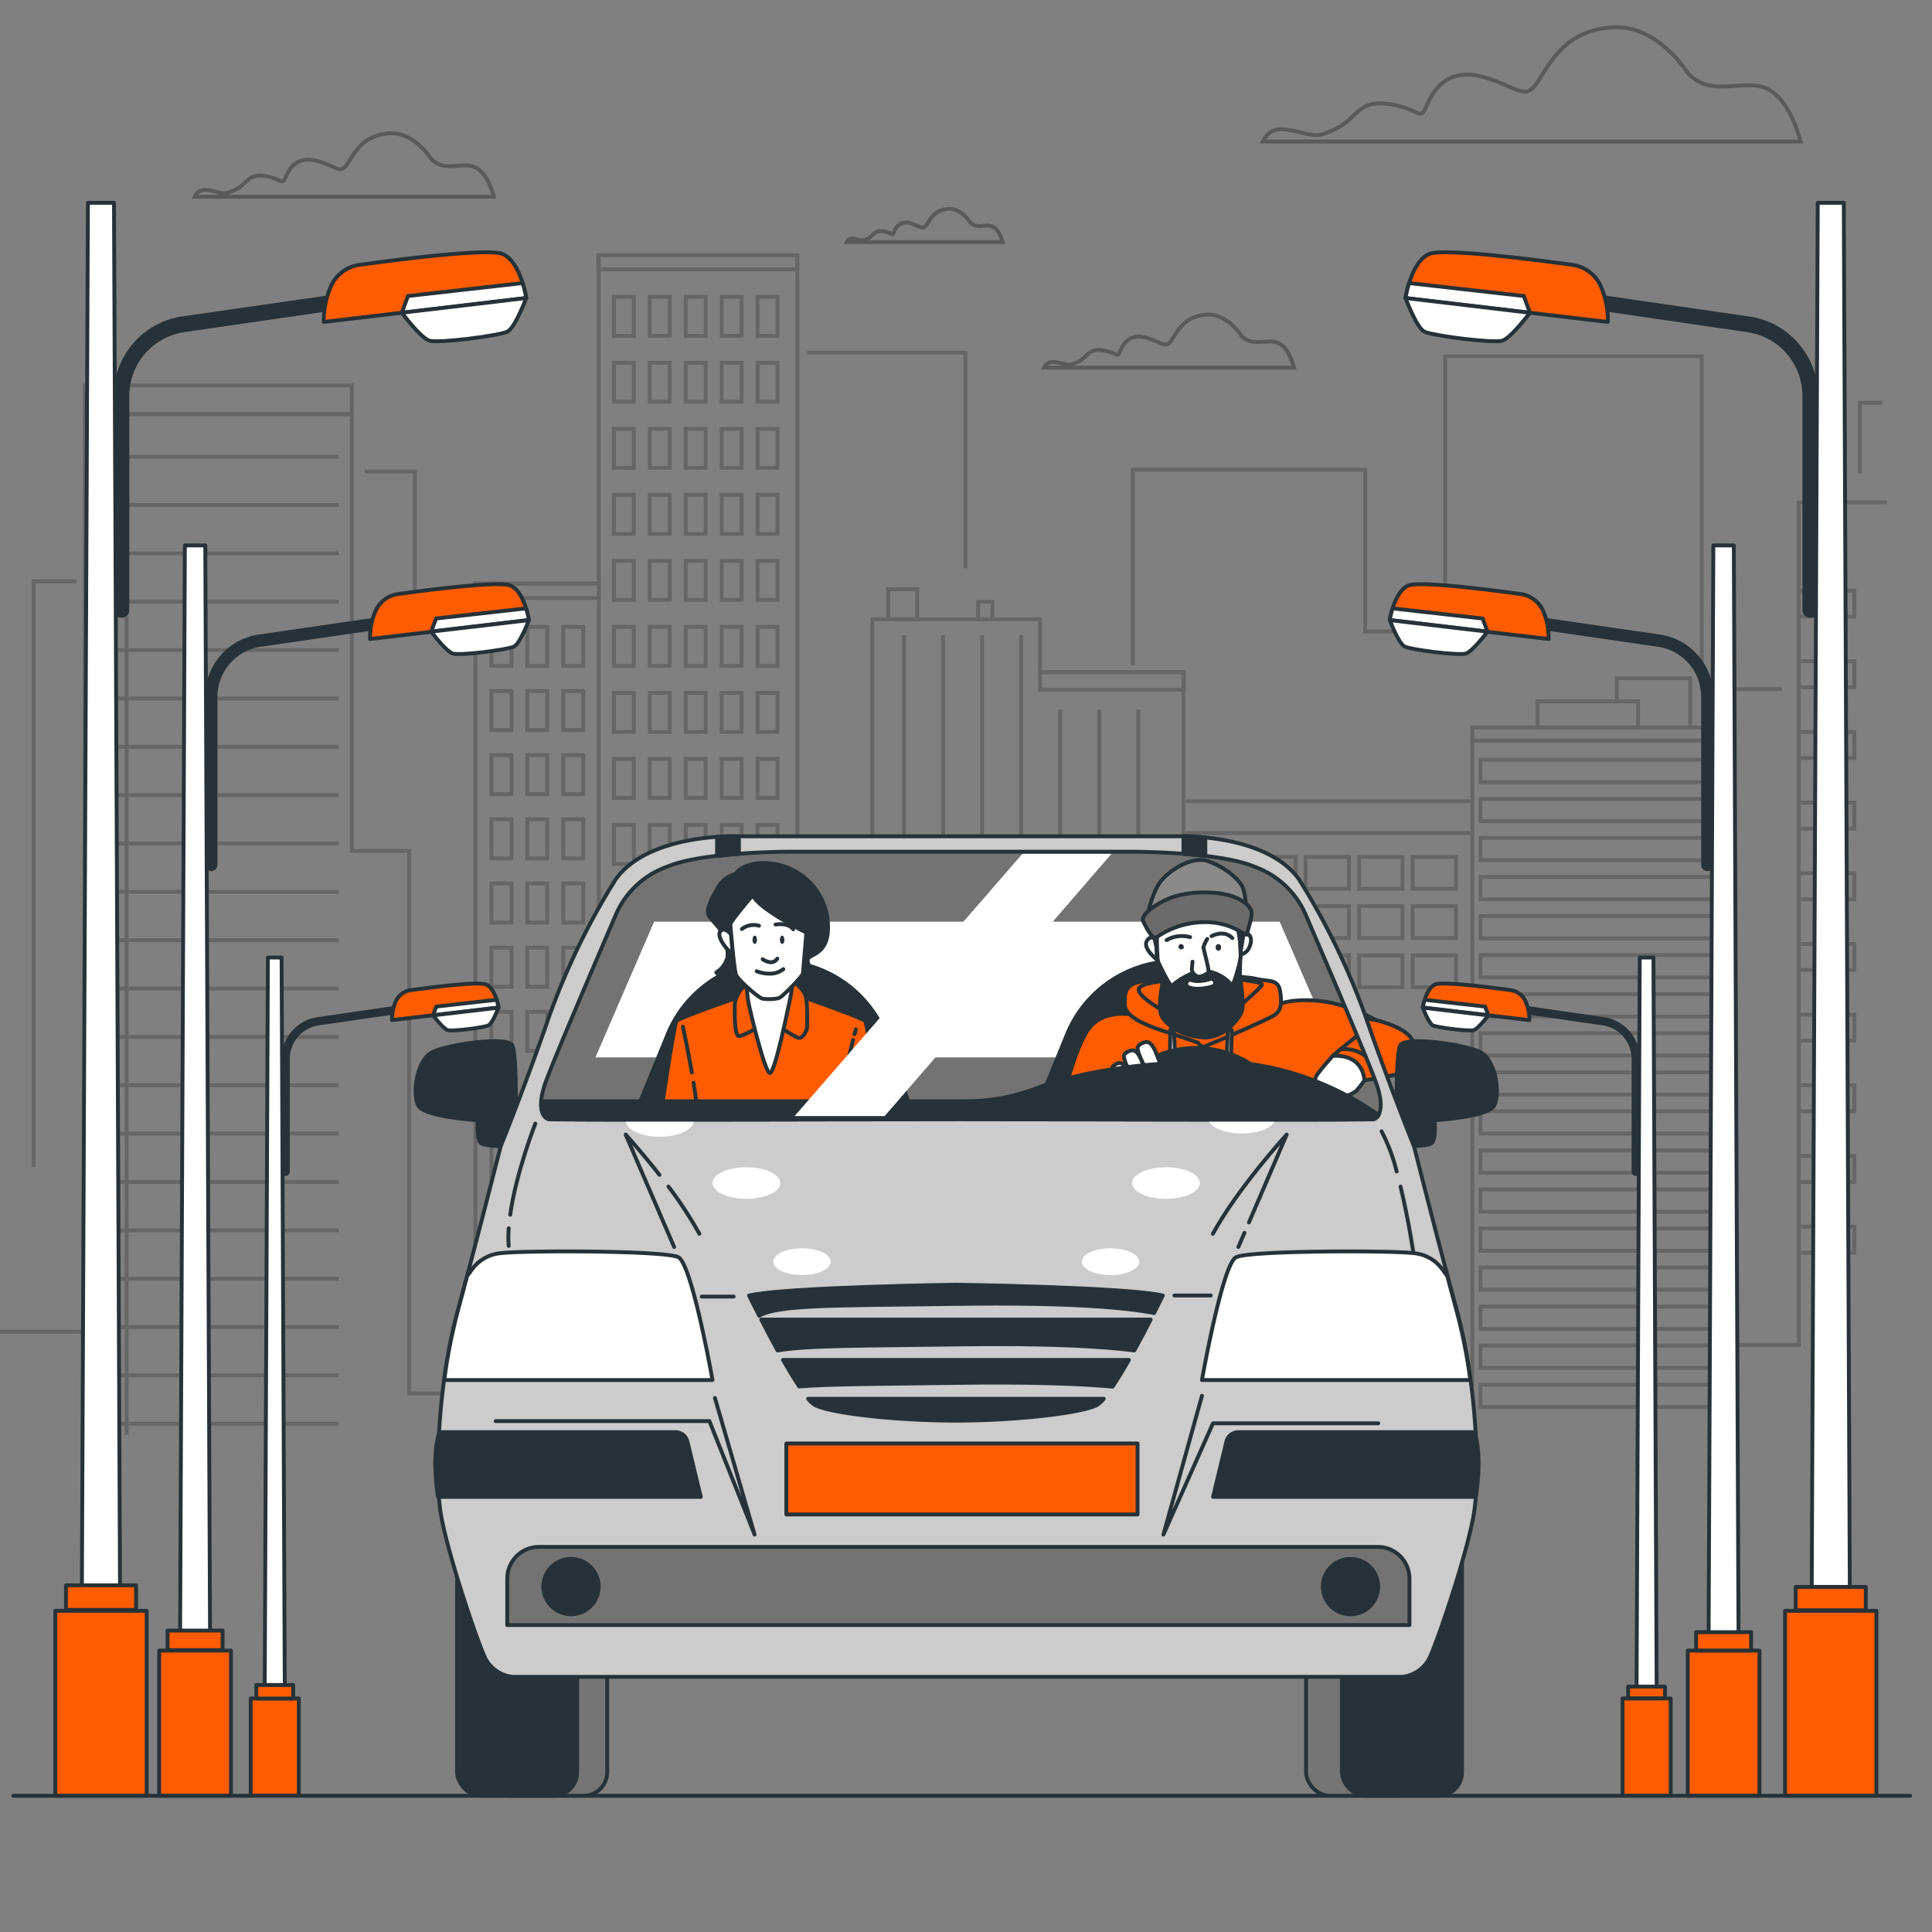 <svg xmlns="http://www.w3.org/2000/svg" viewBox="0 0 500 500"><rect x="0" y="0" width="500" height="500" fill="#808080" stroke="none"/><g id="freepik--Clouds--inject-162"><path d="M436.64,18.74S429.09,6.39,417.42,7.07s-15.78,8.24-19.21,13.73-4.8,2.05-13.72-.69-13,2.06-15.1,6.86-1.37,1.37-9.61,0-8.44,3.54-13.72,6.18c-4.3,2.15-5.22,2.24-10,1-5.93-1.6-7.87-.27-9.24,2.48H466s-2.64-11-8.82-13.73S442.81,25.6,436.64,18.74Z" style="fill:none;stroke:#000;stroke-miterlimit:10;opacity:0.3"></path><path d="M111.47,41s-4.2-6.87-10.69-6.49S92,39.08,90.09,42.14s-2.67,1.14-7.64-.38-7.25,1.14-8.4,3.81-.76.77-5.35,0-4.7,2-7.63,3.44c-2.4,1.2-2.91,1.25-5.56.53-3.29-.89-4.37-.15-5.14,1.38h77.47s-1.47-6.11-4.91-7.64S114.91,44.81,111.47,41Z" style="fill:none;stroke:#000;stroke-miterlimit:10;opacity:0.3"></path><path d="M321.22,86.85s-3.51-5.74-8.93-5.42-7.34,3.83-8.93,6.38-2.23,1-6.38-.32-6.06,1-7,3.19-.63.64-4.46,0-3.93,1.64-6.38,2.87c-2,1-2.43,1-4.64.44-2.75-.74-3.65-.12-4.29,1.16h64.69s-1.22-5.11-4.09-6.38S324.09,90,321.22,86.85Z" style="fill:none;stroke:#000;stroke-miterlimit:10;opacity:0.3"></path><path d="M251,57.45s-2.19-3.58-5.57-3.38-4.58,2.38-5.57,4-1.4.59-4-.2a3.22,3.22,0,0,0-4.38,2c-.6,1.39-.4.39-2.78,0s-2.45,1-4,1.79a3,3,0,0,1-2.9.27c-1.71-.46-2.28-.07-2.67.72h40.35s-.77-3.18-2.56-4S252.81,59.44,251,57.45Z" style="fill:none;stroke:#000;stroke-miterlimit:10;opacity:0.3"></path></g><g id="freepik--City--inject-162"><g style="opacity:0.2"><polyline points="-4.29 344.65 21.97 344.65 21.97 107.17 91.05 107.17 91.05 220.2 105.89 220.2 105.89 360.63 123.02 360.63 123.02 151.01 154.98 151.01 154.98 66.07 206.36 66.07 206.36 222.49 225.77 222.49 225.77 160.26 269.15 160.26 269.15 173.96 306.26 173.96 306.26 358.92 321.1 358.92 321.1 325.24 361.63 325.24 361.63 358.35 381.04 358.35 381.04 191.66 446.69 191.66 446.69 348.07 465.53 348.07 465.53 130.01 488.37 130.01" style="fill:none;stroke:#000;stroke-miterlimit:10"></polyline><rect x="21.97" y="99.75" width="69.07" height="7.42" style="fill:none;stroke:#000;stroke-miterlimit:10"></rect><rect x="122.82" y="151.01" width="32.16" height="3.76" style="fill:none;stroke:#000;stroke-miterlimit:10"></rect><rect x="154.83" y="66.07" width="51.53" height="3.65" style="fill:none;stroke:#000;stroke-miterlimit:10"></rect><rect x="229.86" y="152.5" width="7.5" height="7.75" style="fill:none;stroke:#000;stroke-miterlimit:10"></rect><rect x="253.12" y="155.75" width="3.75" height="4.5" style="fill:none;stroke:#000;stroke-miterlimit:10"></rect><rect x="269.16" y="173.96" width="37.23" height="4.55" style="fill:none;stroke:#000;stroke-miterlimit:10"></rect><rect x="381.04" y="188.27" width="65.64" height="3.39" style="fill:none;stroke:#000;stroke-miterlimit:10"></rect><rect x="397.92" y="181.51" width="26.01" height="6.75" style="fill:none;stroke:#000;stroke-miterlimit:10"></rect><polyline points="418.42 181.76 418.42 175.51 437.43 175.51 437.43 188.01" style="fill:none;stroke:#000;stroke-miterlimit:10"></polyline><polyline points="293.15 172.09 293.15 121.56 353.31 121.56 353.31 163.43 374.01 163.43 374.01 92.2 440.42 92.2 440.42 178.35 461.12 178.35" style="fill:none;stroke:#000;stroke-miterlimit:10"></polyline><polyline points="249.83 147.07 249.83 91.24 208.93 91.24" style="fill:none;stroke:#000;stroke-miterlimit:10"></polyline><polyline points="120.85 161.02 107.37 161.02 107.37 122.04 94.38 122.04" style="fill:none;stroke:#000;stroke-miterlimit:10"></polyline><polyline points="19.78 150.44 8.71 150.44 8.71 302.04" style="fill:none;stroke:#000;stroke-miterlimit:10"></polyline><polyline points="481.33 122.52 481.33 104.23 487.11 104.23" style="fill:none;stroke:#000;stroke-miterlimit:10"></polyline><rect x="158.87" y="76.8" width="5.16" height="10.11" style="fill:none;stroke:#000;stroke-miterlimit:10"></rect><rect x="168.17" y="76.8" width="5.16" height="10.11" style="fill:none;stroke:#000;stroke-miterlimit:10"></rect><rect x="177.47" y="76.8" width="5.16" height="10.11" style="fill:none;stroke:#000;stroke-miterlimit:10"></rect><rect x="186.76" y="76.8" width="5.16" height="10.11" style="fill:none;stroke:#000;stroke-miterlimit:10"></rect><rect x="196.06" y="76.8" width="5.16" height="10.11" style="fill:none;stroke:#000;stroke-miterlimit:10"></rect><rect x="158.87" y="93.88" width="5.16" height="10.11" style="fill:none;stroke:#000;stroke-miterlimit:10"></rect><rect x="168.17" y="93.88" width="5.16" height="10.11" style="fill:none;stroke:#000;stroke-miterlimit:10"></rect><rect x="177.47" y="93.88" width="5.16" height="10.11" style="fill:none;stroke:#000;stroke-miterlimit:10"></rect><rect x="186.76" y="93.88" width="5.16" height="10.11" style="fill:none;stroke:#000;stroke-miterlimit:10"></rect><rect x="196.06" y="93.88" width="5.16" height="10.11" style="fill:none;stroke:#000;stroke-miterlimit:10"></rect><rect x="158.87" y="110.97" width="5.16" height="10.11" style="fill:none;stroke:#000;stroke-miterlimit:10"></rect><rect x="168.17" y="110.97" width="5.16" height="10.11" style="fill:none;stroke:#000;stroke-miterlimit:10"></rect><rect x="177.47" y="110.97" width="5.16" height="10.11" style="fill:none;stroke:#000;stroke-miterlimit:10"></rect><rect x="186.76" y="110.97" width="5.16" height="10.11" style="fill:none;stroke:#000;stroke-miterlimit:10"></rect><rect x="196.06" y="110.97" width="5.16" height="10.11" style="fill:none;stroke:#000;stroke-miterlimit:10"></rect><rect x="158.87" y="128.06" width="5.16" height="10.11" style="fill:none;stroke:#000;stroke-miterlimit:10"></rect><rect x="168.17" y="128.06" width="5.16" height="10.11" style="fill:none;stroke:#000;stroke-miterlimit:10"></rect><rect x="177.47" y="128.06" width="5.16" height="10.11" style="fill:none;stroke:#000;stroke-miterlimit:10"></rect><rect x="186.76" y="128.06" width="5.16" height="10.11" style="fill:none;stroke:#000;stroke-miterlimit:10"></rect><rect x="196.06" y="128.06" width="5.16" height="10.11" style="fill:none;stroke:#000;stroke-miterlimit:10"></rect><rect x="158.87" y="145.14" width="5.16" height="10.11" style="fill:none;stroke:#000;stroke-miterlimit:10"></rect><rect x="168.17" y="145.14" width="5.16" height="10.11" style="fill:none;stroke:#000;stroke-miterlimit:10"></rect><rect x="177.47" y="145.14" width="5.16" height="10.11" style="fill:none;stroke:#000;stroke-miterlimit:10"></rect><rect x="186.76" y="145.14" width="5.16" height="10.11" style="fill:none;stroke:#000;stroke-miterlimit:10"></rect><rect x="196.06" y="145.14" width="5.16" height="10.11" style="fill:none;stroke:#000;stroke-miterlimit:10"></rect><rect x="158.87" y="162.23" width="5.16" height="10.11" style="fill:none;stroke:#000;stroke-miterlimit:10"></rect><rect x="168.17" y="162.23" width="5.16" height="10.11" style="fill:none;stroke:#000;stroke-miterlimit:10"></rect><rect x="177.47" y="162.23" width="5.16" height="10.11" style="fill:none;stroke:#000;stroke-miterlimit:10"></rect><rect x="186.76" y="162.23" width="5.16" height="10.11" style="fill:none;stroke:#000;stroke-miterlimit:10"></rect><rect x="196.06" y="162.23" width="5.16" height="10.11" style="fill:none;stroke:#000;stroke-miterlimit:10"></rect><rect x="127.18" y="162.23" width="5.17" height="10.11" style="fill:none;stroke:#000;stroke-miterlimit:10"></rect><rect x="136.47" y="162.23" width="5.16" height="10.11" style="fill:none;stroke:#000;stroke-miterlimit:10"></rect><rect x="145.77" y="162.23" width="5.17" height="10.11" style="fill:none;stroke:#000;stroke-miterlimit:10"></rect><rect x="127.18" y="178.83" width="5.17" height="10.11" style="fill:none;stroke:#000;stroke-miterlimit:10"></rect><rect x="136.47" y="178.83" width="5.16" height="10.11" style="fill:none;stroke:#000;stroke-miterlimit:10"></rect><rect x="145.77" y="178.83" width="5.17" height="10.11" style="fill:none;stroke:#000;stroke-miterlimit:10"></rect><rect x="127.18" y="195.44" width="5.17" height="10.11" style="fill:none;stroke:#000;stroke-miterlimit:10"></rect><rect x="136.47" y="195.44" width="5.16" height="10.11" style="fill:none;stroke:#000;stroke-miterlimit:10"></rect><rect x="145.77" y="195.44" width="5.17" height="10.11" style="fill:none;stroke:#000;stroke-miterlimit:10"></rect><rect x="127.18" y="212.04" width="5.17" height="10.11" style="fill:none;stroke:#000;stroke-miterlimit:10"></rect><rect x="136.47" y="212.04" width="5.16" height="10.11" style="fill:none;stroke:#000;stroke-miterlimit:10"></rect><rect x="145.77" y="212.04" width="5.17" height="10.11" style="fill:none;stroke:#000;stroke-miterlimit:10"></rect><rect x="127.18" y="228.64" width="5.17" height="10.11" style="fill:none;stroke:#000;stroke-miterlimit:10"></rect><rect x="136.47" y="228.64" width="5.16" height="10.11" style="fill:none;stroke:#000;stroke-miterlimit:10"></rect><rect x="145.77" y="228.64" width="5.17" height="10.11" style="fill:none;stroke:#000;stroke-miterlimit:10"></rect><rect x="127.18" y="245.25" width="5.17" height="10.11" style="fill:none;stroke:#000;stroke-miterlimit:10"></rect><rect x="136.47" y="245.25" width="5.16" height="10.11" style="fill:none;stroke:#000;stroke-miterlimit:10"></rect><rect x="145.77" y="245.25" width="5.17" height="10.11" style="fill:none;stroke:#000;stroke-miterlimit:10"></rect><rect x="127.18" y="261.85" width="5.17" height="10.11" style="fill:none;stroke:#000;stroke-miterlimit:10"></rect><rect x="136.47" y="261.85" width="5.16" height="10.11" style="fill:none;stroke:#000;stroke-miterlimit:10"></rect><rect x="145.77" y="261.85" width="5.17" height="10.11" style="fill:none;stroke:#000;stroke-miterlimit:10"></rect><rect x="127.18" y="278.46" width="5.17" height="10.11" style="fill:none;stroke:#000;stroke-miterlimit:10"></rect><rect x="136.47" y="278.46" width="5.16" height="10.11" style="fill:none;stroke:#000;stroke-miterlimit:10"></rect><rect x="145.77" y="278.46" width="5.17" height="10.11" style="fill:none;stroke:#000;stroke-miterlimit:10"></rect><rect x="127.18" y="295.06" width="5.17" height="10.11" style="fill:none;stroke:#000;stroke-miterlimit:10"></rect><rect x="136.47" y="295.06" width="5.16" height="10.11" style="fill:none;stroke:#000;stroke-miterlimit:10"></rect><rect x="145.77" y="295.06" width="5.17" height="10.11" style="fill:none;stroke:#000;stroke-miterlimit:10"></rect><rect x="127.18" y="311.67" width="5.17" height="10.11" style="fill:none;stroke:#000;stroke-miterlimit:10"></rect><rect x="136.47" y="311.67" width="5.16" height="10.11" style="fill:none;stroke:#000;stroke-miterlimit:10"></rect><rect x="145.77" y="311.67" width="5.17" height="10.11" style="fill:none;stroke:#000;stroke-miterlimit:10"></rect><rect x="127.18" y="328.27" width="5.17" height="10.11" style="fill:none;stroke:#000;stroke-miterlimit:10"></rect><rect x="136.47" y="328.27" width="5.16" height="10.11" style="fill:none;stroke:#000;stroke-miterlimit:10"></rect><rect x="145.77" y="328.27" width="5.17" height="10.11" style="fill:none;stroke:#000;stroke-miterlimit:10"></rect><rect x="210.07" y="230.57" width="5.16" height="10.11" style="fill:none;stroke:#000;stroke-miterlimit:10"></rect><rect x="219.37" y="230.57" width="5.16" height="10.11" style="fill:none;stroke:#000;stroke-miterlimit:10"></rect><rect x="210.07" y="247.17" width="5.16" height="10.11" style="fill:none;stroke:#000;stroke-miterlimit:10"></rect><rect x="219.37" y="247.17" width="5.16" height="10.11" style="fill:none;stroke:#000;stroke-miterlimit:10"></rect><rect x="210.07" y="263.78" width="5.16" height="10.11" style="fill:none;stroke:#000;stroke-miterlimit:10"></rect><rect x="219.37" y="263.78" width="5.16" height="10.11" style="fill:none;stroke:#000;stroke-miterlimit:10"></rect><rect x="210.07" y="280.38" width="5.16" height="10.11" style="fill:none;stroke:#000;stroke-miterlimit:10"></rect><rect x="219.37" y="280.38" width="5.16" height="10.11" style="fill:none;stroke:#000;stroke-miterlimit:10"></rect><rect x="210.07" y="296.99" width="5.16" height="10.11" style="fill:none;stroke:#000;stroke-miterlimit:10"></rect><rect x="219.37" y="296.99" width="5.16" height="10.11" style="fill:none;stroke:#000;stroke-miterlimit:10"></rect><rect x="210.07" y="313.59" width="5.16" height="10.11" style="fill:none;stroke:#000;stroke-miterlimit:10"></rect><rect x="219.37" y="313.59" width="5.16" height="10.11" style="fill:none;stroke:#000;stroke-miterlimit:10"></rect><rect x="210.07" y="330.2" width="5.16" height="10.11" style="fill:none;stroke:#000;stroke-miterlimit:10"></rect><rect x="219.37" y="330.2" width="5.16" height="10.11" style="fill:none;stroke:#000;stroke-miterlimit:10"></rect><rect x="158.87" y="179.31" width="5.16" height="10.11" style="fill:none;stroke:#000;stroke-miterlimit:10"></rect><rect x="168.17" y="179.31" width="5.16" height="10.11" style="fill:none;stroke:#000;stroke-miterlimit:10"></rect><rect x="177.47" y="179.31" width="5.16" height="10.11" style="fill:none;stroke:#000;stroke-miterlimit:10"></rect><rect x="186.76" y="179.31" width="5.16" height="10.11" style="fill:none;stroke:#000;stroke-miterlimit:10"></rect><rect x="196.06" y="179.31" width="5.16" height="10.11" style="fill:none;stroke:#000;stroke-miterlimit:10"></rect><rect x="158.87" y="196.4" width="5.16" height="10.11" style="fill:none;stroke:#000;stroke-miterlimit:10"></rect><rect x="168.17" y="196.4" width="5.16" height="10.11" style="fill:none;stroke:#000;stroke-miterlimit:10"></rect><rect x="177.47" y="196.4" width="5.16" height="10.11" style="fill:none;stroke:#000;stroke-miterlimit:10"></rect><rect x="186.76" y="196.4" width="5.16" height="10.11" style="fill:none;stroke:#000;stroke-miterlimit:10"></rect><rect x="196.06" y="196.4" width="5.16" height="10.11" style="fill:none;stroke:#000;stroke-miterlimit:10"></rect><rect x="158.87" y="213.48" width="5.16" height="10.11" style="fill:none;stroke:#000;stroke-miterlimit:10"></rect><rect x="168.17" y="213.48" width="5.16" height="10.11" style="fill:none;stroke:#000;stroke-miterlimit:10"></rect><rect x="177.47" y="213.48" width="5.16" height="10.11" style="fill:none;stroke:#000;stroke-miterlimit:10"></rect><rect x="186.76" y="213.48" width="5.16" height="10.11" style="fill:none;stroke:#000;stroke-miterlimit:10"></rect><rect x="196.06" y="213.48" width="5.16" height="10.11" style="fill:none;stroke:#000;stroke-miterlimit:10"></rect><rect x="158.87" y="230.57" width="5.16" height="10.11" style="fill:none;stroke:#000;stroke-miterlimit:10"></rect><rect x="168.17" y="230.57" width="5.16" height="10.11" style="fill:none;stroke:#000;stroke-miterlimit:10"></rect><rect x="177.47" y="230.57" width="5.16" height="10.11" style="fill:none;stroke:#000;stroke-miterlimit:10"></rect><rect x="186.76" y="230.57" width="5.16" height="10.11" style="fill:none;stroke:#000;stroke-miterlimit:10"></rect><rect x="196.06" y="230.57" width="5.16" height="10.11" style="fill:none;stroke:#000;stroke-miterlimit:10"></rect><rect x="158.87" y="247.66" width="5.16" height="10.11" style="fill:none;stroke:#000;stroke-miterlimit:10"></rect><rect x="168.17" y="247.66" width="5.16" height="10.11" style="fill:none;stroke:#000;stroke-miterlimit:10"></rect><rect x="177.47" y="247.66" width="5.16" height="10.11" style="fill:none;stroke:#000;stroke-miterlimit:10"></rect><rect x="186.76" y="247.66" width="5.16" height="10.11" style="fill:none;stroke:#000;stroke-miterlimit:10"></rect><rect x="196.06" y="247.66" width="5.16" height="10.11" style="fill:none;stroke:#000;stroke-miterlimit:10"></rect><rect x="158.87" y="264.74" width="5.16" height="10.11" style="fill:none;stroke:#000;stroke-miterlimit:10"></rect><rect x="168.17" y="264.74" width="5.16" height="10.11" style="fill:none;stroke:#000;stroke-miterlimit:10"></rect><rect x="177.47" y="264.74" width="5.16" height="10.11" style="fill:none;stroke:#000;stroke-miterlimit:10"></rect><rect x="186.76" y="264.74" width="5.16" height="10.11" style="fill:none;stroke:#000;stroke-miterlimit:10"></rect><rect x="196.06" y="264.74" width="5.16" height="10.11" style="fill:none;stroke:#000;stroke-miterlimit:10"></rect><rect x="158.87" y="281.83" width="5.16" height="10.11" style="fill:none;stroke:#000;stroke-miterlimit:10"></rect><rect x="168.17" y="281.83" width="5.16" height="10.11" style="fill:none;stroke:#000;stroke-miterlimit:10"></rect><rect x="177.47" y="281.83" width="5.16" height="10.11" style="fill:none;stroke:#000;stroke-miterlimit:10"></rect><rect x="186.76" y="281.83" width="5.16" height="10.11" style="fill:none;stroke:#000;stroke-miterlimit:10"></rect><rect x="196.06" y="281.83" width="5.16" height="10.11" style="fill:none;stroke:#000;stroke-miterlimit:10"></rect><rect x="158.87" y="298.91" width="5.16" height="10.11" style="fill:none;stroke:#000;stroke-miterlimit:10"></rect><rect x="168.17" y="298.91" width="5.16" height="10.11" style="fill:none;stroke:#000;stroke-miterlimit:10"></rect><rect x="177.47" y="298.91" width="5.16" height="10.11" style="fill:none;stroke:#000;stroke-miterlimit:10"></rect><rect x="186.76" y="298.91" width="5.16" height="10.11" style="fill:none;stroke:#000;stroke-miterlimit:10"></rect><rect x="196.06" y="298.91" width="5.16" height="10.11" style="fill:none;stroke:#000;stroke-miterlimit:10"></rect><rect x="158.87" y="316" width="5.16" height="10.11" style="fill:none;stroke:#000;stroke-miterlimit:10"></rect><rect x="168.17" y="316" width="5.16" height="10.11" style="fill:none;stroke:#000;stroke-miterlimit:10"></rect><rect x="177.47" y="316" width="5.16" height="10.11" style="fill:none;stroke:#000;stroke-miterlimit:10"></rect><rect x="186.76" y="316" width="5.16" height="10.11" style="fill:none;stroke:#000;stroke-miterlimit:10"></rect><rect x="196.06" y="316" width="5.16" height="10.11" style="fill:none;stroke:#000;stroke-miterlimit:10"></rect><rect x="158.87" y="333.57" width="5.16" height="10.11" style="fill:none;stroke:#000;stroke-miterlimit:10"></rect><rect x="168.17" y="333.57" width="5.16" height="10.11" style="fill:none;stroke:#000;stroke-miterlimit:10"></rect><rect x="177.47" y="333.57" width="5.16" height="10.11" style="fill:none;stroke:#000;stroke-miterlimit:10"></rect><rect x="186.76" y="333.57" width="5.16" height="10.11" style="fill:none;stroke:#000;stroke-miterlimit:10"></rect><rect x="196.06" y="333.57" width="5.16" height="10.11" style="fill:none;stroke:#000;stroke-miterlimit:10"></rect><line x1="154.98" y1="154.77" x2="154.98" y2="360.76" style="fill:none;stroke:#000;stroke-miterlimit:10"></line><line x1="233.95" y1="164.39" x2="233.95" y2="357.87" style="fill:none;stroke:#000;stroke-miterlimit:10"></line><line x1="244.06" y1="164.39" x2="244.06" y2="357.87" style="fill:none;stroke:#000;stroke-miterlimit:10"></line><line x1="254.17" y1="164.39" x2="254.17" y2="357.87" style="fill:none;stroke:#000;stroke-miterlimit:10"></line><line x1="264.27" y1="164.39" x2="264.27" y2="357.87" style="fill:none;stroke:#000;stroke-miterlimit:10"></line><line x1="274.38" y1="183.64" x2="274.38" y2="357.87" style="fill:none;stroke:#000;stroke-miterlimit:10"></line><line x1="284.49" y1="183.64" x2="284.49" y2="357.87" style="fill:none;stroke:#000;stroke-miterlimit:10"></line><line x1="294.59" y1="183.64" x2="294.59" y2="357.87" style="fill:none;stroke:#000;stroke-miterlimit:10"></line><line x1="24.59" y1="118.19" x2="87.64" y2="118.19" style="fill:none;stroke:#000;stroke-miterlimit:10"></line><line x1="24.59" y1="130.7" x2="87.64" y2="130.7" style="fill:none;stroke:#000;stroke-miterlimit:10"></line><line x1="24.59" y1="143.22" x2="87.64" y2="143.22" style="fill:none;stroke:#000;stroke-miterlimit:10"></line><line x1="24.59" y1="155.73" x2="87.64" y2="155.73" style="fill:none;stroke:#000;stroke-miterlimit:10"></line><line x1="24.59" y1="168.24" x2="87.64" y2="168.24" style="fill:none;stroke:#000;stroke-miterlimit:10"></line><line x1="24.59" y1="180.76" x2="87.64" y2="180.76" style="fill:none;stroke:#000;stroke-miterlimit:10"></line><line x1="24.59" y1="193.27" x2="87.64" y2="193.27" style="fill:none;stroke:#000;stroke-miterlimit:10"></line><line x1="24.59" y1="205.78" x2="87.64" y2="205.78" style="fill:none;stroke:#000;stroke-miterlimit:10"></line><line x1="24.59" y1="218.3" x2="87.64" y2="218.3" style="fill:none;stroke:#000;stroke-miterlimit:10"></line><line x1="24.59" y1="230.81" x2="87.64" y2="230.81" style="fill:none;stroke:#000;stroke-miterlimit:10"></line><line x1="24.59" y1="243.32" x2="87.64" y2="243.32" style="fill:none;stroke:#000;stroke-miterlimit:10"></line><line x1="24.59" y1="255.84" x2="87.64" y2="255.84" style="fill:none;stroke:#000;stroke-miterlimit:10"></line><line x1="24.59" y1="268.35" x2="87.64" y2="268.35" style="fill:none;stroke:#000;stroke-miterlimit:10"></line><line x1="24.59" y1="280.86" x2="87.64" y2="280.86" style="fill:none;stroke:#000;stroke-miterlimit:10"></line><line x1="24.59" y1="293.38" x2="87.64" y2="293.38" style="fill:none;stroke:#000;stroke-miterlimit:10"></line><line x1="24.59" y1="305.89" x2="87.64" y2="305.89" style="fill:none;stroke:#000;stroke-miterlimit:10"></line><line x1="24.59" y1="318.4" x2="87.64" y2="318.4" style="fill:none;stroke:#000;stroke-miterlimit:10"></line><line x1="24.59" y1="330.92" x2="87.64" y2="330.92" style="fill:none;stroke:#000;stroke-miterlimit:10"></line><line x1="24.59" y1="343.43" x2="87.64" y2="343.43" style="fill:none;stroke:#000;stroke-miterlimit:10"></line><line x1="24.59" y1="355.94" x2="87.64" y2="355.94" style="fill:none;stroke:#000;stroke-miterlimit:10"></line><line x1="24.59" y1="368.46" x2="87.64" y2="368.46" style="fill:none;stroke:#000;stroke-miterlimit:10"></line><line x1="32.77" y1="99.42" x2="32.77" y2="371.35" style="fill:none;stroke:#000;stroke-miterlimit:10"></line><polyline points="465.93 152.84 479.89 152.84 479.89 159.58 465.93 159.58" style="fill:none;stroke:#000;stroke-miterlimit:10"></polyline><polyline points="465.93 171.13 479.89 171.13 479.89 177.87 465.93 177.87" style="fill:none;stroke:#000;stroke-miterlimit:10"></polyline><polyline points="465.93 189.42 479.89 189.42 479.89 196.16 465.93 196.16" style="fill:none;stroke:#000;stroke-miterlimit:10"></polyline><polyline points="465.93 207.71 479.89 207.71 479.89 214.45 465.93 214.45" style="fill:none;stroke:#000;stroke-miterlimit:10"></polyline><polyline points="465.93 226 479.89 226 479.89 232.74 465.93 232.74" style="fill:none;stroke:#000;stroke-miterlimit:10"></polyline><polyline points="465.93 244.29 479.89 244.29 479.89 251.02 465.93 251.02" style="fill:none;stroke:#000;stroke-miterlimit:10"></polyline><polyline points="465.93 262.57 479.89 262.57 479.89 269.31 465.93 269.31" style="fill:none;stroke:#000;stroke-miterlimit:10"></polyline><polyline points="465.93 280.86 479.89 280.86 479.89 287.6 465.93 287.6" style="fill:none;stroke:#000;stroke-miterlimit:10"></polyline><polyline points="465.93 299.15 479.89 299.15 479.89 305.89 465.93 305.89" style="fill:none;stroke:#000;stroke-miterlimit:10"></polyline><polyline points="465.93 317.44 479.89 317.44 479.89 324.18 465.93 324.18" style="fill:none;stroke:#000;stroke-miterlimit:10"></polyline><rect x="383.15" y="196.64" width="60.64" height="5.78" style="fill:none;stroke:#000;stroke-miterlimit:10"></rect><rect x="383.15" y="206.75" width="60.64" height="5.78" style="fill:none;stroke:#000;stroke-miterlimit:10"></rect><rect x="383.15" y="216.85" width="60.64" height="5.78" style="fill:none;stroke:#000;stroke-miterlimit:10"></rect><rect x="383.15" y="226.96" width="60.64" height="5.78" style="fill:none;stroke:#000;stroke-miterlimit:10"></rect><rect x="383.15" y="237.07" width="60.64" height="5.78" style="fill:none;stroke:#000;stroke-miterlimit:10"></rect><rect x="383.15" y="247.17" width="60.64" height="5.78" style="fill:none;stroke:#000;stroke-miterlimit:10"></rect><rect x="383.15" y="257.28" width="60.64" height="5.78" style="fill:none;stroke:#000;stroke-miterlimit:10"></rect><rect x="383.15" y="267.39" width="60.64" height="5.78" style="fill:none;stroke:#000;stroke-miterlimit:10"></rect><rect x="383.15" y="277.5" width="60.64" height="5.78" style="fill:none;stroke:#000;stroke-miterlimit:10"></rect><rect x="383.15" y="287.6" width="60.64" height="5.78" style="fill:none;stroke:#000;stroke-miterlimit:10"></rect><rect x="383.15" y="297.71" width="60.64" height="5.78" style="fill:none;stroke:#000;stroke-miterlimit:10"></rect><rect x="383.15" y="307.82" width="60.64" height="5.78" style="fill:none;stroke:#000;stroke-miterlimit:10"></rect><rect x="383.15" y="317.92" width="60.64" height="5.78" style="fill:none;stroke:#000;stroke-miterlimit:10"></rect><rect x="383.15" y="328.03" width="60.64" height="5.78" style="fill:none;stroke:#000;stroke-miterlimit:10"></rect><rect x="383.15" y="338.14" width="60.64" height="5.78" style="fill:none;stroke:#000;stroke-miterlimit:10"></rect><rect x="383.15" y="348.24" width="60.64" height="5.78" style="fill:none;stroke:#000;stroke-miterlimit:10"></rect><rect x="383.15" y="358.35" width="60.64" height="5.78" style="fill:none;stroke:#000;stroke-miterlimit:10"></rect><rect x="326.84" y="309.26" width="30.32" height="15.88" style="fill:none;stroke:#000;stroke-miterlimit:10"></rect><rect x="334.06" y="281.35" width="15.88" height="27.91" style="fill:none;stroke:#000;stroke-miterlimit:10"></rect><line x1="206.36" y1="222.48" x2="206.36" y2="360.38" style="fill:none;stroke:#000;stroke-miterlimit:10"></line><line x1="380.52" y1="207.37" x2="306.89" y2="207.37" style="fill:none;stroke:#000;stroke-miterlimit:10"></line><line x1="380.52" y1="215.6" x2="306.89" y2="215.6" style="fill:none;stroke:#000;stroke-miterlimit:10"></line><rect x="310.18" y="221.77" width="11.23" height="8.23" style="fill:none;stroke:#000;stroke-miterlimit:10"></rect><rect x="324.03" y="221.77" width="11.23" height="8.23" style="fill:none;stroke:#000;stroke-miterlimit:10"></rect><rect x="337.88" y="221.77" width="11.23" height="8.23" style="fill:none;stroke:#000;stroke-miterlimit:10"></rect><rect x="351.73" y="221.77" width="11.23" height="8.23" style="fill:none;stroke:#000;stroke-miterlimit:10"></rect><rect x="365.58" y="221.77" width="11.23" height="8.23" style="fill:none;stroke:#000;stroke-miterlimit:10"></rect><rect x="310.18" y="234.52" width="11.23" height="8.23" style="fill:none;stroke:#000;stroke-miterlimit:10"></rect><rect x="324.03" y="234.52" width="11.23" height="8.23" style="fill:none;stroke:#000;stroke-miterlimit:10"></rect><rect x="337.88" y="234.52" width="11.23" height="8.23" style="fill:none;stroke:#000;stroke-miterlimit:10"></rect><rect x="351.73" y="234.52" width="11.23" height="8.23" style="fill:none;stroke:#000;stroke-miterlimit:10"></rect><rect x="365.58" y="234.52" width="11.23" height="8.23" style="fill:none;stroke:#000;stroke-miterlimit:10"></rect><rect x="310.18" y="247.27" width="11.23" height="8.23" style="fill:none;stroke:#000;stroke-miterlimit:10"></rect><rect x="324.03" y="247.27" width="11.23" height="8.23" style="fill:none;stroke:#000;stroke-miterlimit:10"></rect><rect x="337.88" y="247.27" width="11.23" height="8.23" style="fill:none;stroke:#000;stroke-miterlimit:10"></rect><rect x="351.73" y="247.27" width="11.23" height="8.23" style="fill:none;stroke:#000;stroke-miterlimit:10"></rect><rect x="365.58" y="247.27" width="11.23" height="8.23" style="fill:none;stroke:#000;stroke-miterlimit:10"></rect><rect x="310.18" y="270.3" width="11.23" height="8.23" style="fill:none;stroke:#000;stroke-miterlimit:10"></rect><rect x="324.03" y="270.3" width="11.23" height="8.23" style="fill:none;stroke:#000;stroke-miterlimit:10"></rect><rect x="337.88" y="270.3" width="11.23" height="8.23" style="fill:none;stroke:#000;stroke-miterlimit:10"></rect><rect x="351.73" y="270.3" width="11.23" height="8.23" style="fill:none;stroke:#000;stroke-miterlimit:10"></rect><rect x="365.58" y="270.3" width="11.23" height="8.23" style="fill:none;stroke:#000;stroke-miterlimit:10"></rect></g></g><g id="freepik--Streetlights--inject-162"><path d="M441.88,225.44a1.61,1.61,0,0,1-1.61-1.61V180.26a13.08,13.08,0,0,0-11.13-12.87l-31.59-4.59a1.6,1.6,0,0,1,.46-3.17l31.59,4.59a16.3,16.3,0,0,1,13.88,16v43.57A1.61,1.61,0,0,1,441.88,225.44Z" style="fill:#263238"></path><path d="M399.24,157.85a7.47,7.47,0,0,0-5.71-4.11c-7.17-1-26-3.43-29-2.22-3.73,1.49-4.85,9-4.85,9l41.1,4.86A17.26,17.26,0,0,0,399.24,157.85Z" style="fill:#FF5C00;stroke:#263238;stroke-linecap:round;stroke-linejoin:round"></path><path d="M383.7,160.07l-23.29-2.62a21.8,21.8,0,0,0-.73,3l25.27,3Z" style="fill:#fff;stroke:#263238;stroke-linecap:round;stroke-linejoin:round"></path><path d="M359.68,160.49s2.22,6,3.84,6.83,14,2.42,15.84,1.82,5.59-5.67,5.59-5.67Z" style="fill:#fff;stroke:#263238;stroke-linecap:round;stroke-linejoin:round"></path><polygon points="450.11 464.33 442.01 464.33 443.41 141.15 448.71 141.15 450.11 464.33" style="fill:#fff;stroke:#263238;stroke-linecap:round;stroke-linejoin:round"></polygon><rect x="436.78" y="427.17" width="18.57" height="37.57" style="fill:#FF5C00;stroke:#263238;stroke-linecap:round;stroke-linejoin:round"></rect><rect x="438.94" y="422.4" width="14.25" height="4.75" style="fill:#FF5C00;stroke:#263238;stroke-linecap:round;stroke-linejoin:round"></rect><path d="M73.91,304.32A1.07,1.07,0,0,0,75,303.25V274a8.77,8.77,0,0,1,7.47-8.63l21.17-3.08a1.08,1.08,0,0,0-.31-2.13l-21.17,3.08A10.94,10.94,0,0,0,72.84,274v29.21A1.07,1.07,0,0,0,73.91,304.32Z" style="fill:#263238"></path><path d="M102.49,259a5,5,0,0,1,3.83-2.75c4.81-.66,17.42-2.3,19.44-1.49,2.5,1,3.25,6,3.25,6L101.46,264A11.67,11.67,0,0,1,102.49,259Z" style="fill:#FF5C00;stroke:#263238;stroke-linecap:round;stroke-linejoin:round"></path><path d="M112.91,260.5l15.62-1.76a14.71,14.71,0,0,1,.48,2l-16.94,2Z" style="fill:#fff;stroke:#263238;stroke-linecap:round;stroke-linejoin:round"></path><path d="M129,260.78s-1.49,4-2.57,4.58S117,267,115.82,266.58s-3.75-3.8-3.75-3.8Z" style="fill:#fff;stroke:#263238;stroke-linecap:round;stroke-linejoin:round"></path><polygon points="68.39 464.46 73.82 464.46 72.88 247.81 69.33 247.81 68.39 464.46" style="fill:#fff;stroke:#263238;stroke-linecap:round;stroke-linejoin:round"></polygon><rect x="64.88" y="439.56" width="12.45" height="25.18" transform="translate(142.21 904.29) rotate(180)" style="fill:#FF5C00;stroke:#263238;stroke-linecap:round;stroke-linejoin:round"></rect><rect x="66.33" y="436.08" width="9.55" height="3.5" transform="translate(142.21 875.66) rotate(180)" style="fill:#FF5C00;stroke:#263238;stroke-linecap:round;stroke-linejoin:round"></rect><path d="M423.33,304.32a1.07,1.07,0,0,1-1.07-1.07V274a8.77,8.77,0,0,0-7.46-8.63l-21.18-3.08a1.08,1.08,0,1,1,.31-2.13l21.18,3.08a10.94,10.94,0,0,1,9.3,10.76v29.21A1.07,1.07,0,0,1,423.33,304.32Z" style="fill:#263238"></path><path d="M394.75,259a5,5,0,0,0-3.83-2.75c-4.8-.66-17.41-2.3-19.43-1.49-2.51,1-3.26,6-3.26,6L395.79,264A11.59,11.59,0,0,0,394.75,259Z" style="fill:#FF5C00;stroke:#263238;stroke-linecap:round;stroke-linejoin:round"></path><path d="M384.34,260.5l-15.62-1.76a15.8,15.8,0,0,0-.49,2l16.94,2Z" style="fill:#fff;stroke:#263238;stroke-linecap:round;stroke-linejoin:round"></path><path d="M368.23,260.78s1.49,4,2.57,4.58,9.41,1.62,10.63,1.22,3.74-3.8,3.74-3.8Z" style="fill:#fff;stroke:#263238;stroke-linecap:round;stroke-linejoin:round"></path><polygon points="428.86 464.46 423.42 464.46 424.36 247.81 427.91 247.81 428.86 464.46" style="fill:#fff;stroke:#263238;stroke-linecap:round;stroke-linejoin:round"></polygon><rect x="419.92" y="439.56" width="12.45" height="25.18" style="fill:#FF5C00;stroke:#263238;stroke-linecap:round;stroke-linejoin:round"></rect><rect x="421.36" y="436.49" width="9.55" height="3.02" style="fill:#FF5C00;stroke:#263238;stroke-linecap:round;stroke-linejoin:round"></rect><path d="M468.47,159.87a2,2,0,0,1-2-2v-55.5a16.67,16.67,0,0,0-14.19-16.4L412,80.08a2,2,0,1,1,.59-4l40.24,5.85a20.77,20.77,0,0,1,17.68,20.44v55.5A2,2,0,0,1,468.47,159.87Z" style="fill:#263238"></path><path d="M414.15,73.77a9.51,9.51,0,0,0-7.28-5.23c-9.13-1.26-33.09-4.37-36.93-2.83-4.76,1.9-6.19,11.42-6.19,11.42l52.36,6.19A22.07,22.07,0,0,0,414.15,73.77Z" style="fill:#FF5C00;stroke:#263238;stroke-linecap:round;stroke-linejoin:round"></path><path d="M394.36,76.61l-29.68-3.35a28.72,28.72,0,0,0-.93,3.87l32.19,3.81Z" style="fill:#fff;stroke:#263238;stroke-linecap:round;stroke-linejoin:round"></path><path d="M363.75,77.13s2.84,7.69,4.89,8.71,17.88,3.08,20.19,2.31,7.11-7.21,7.11-7.21Z" style="fill:#fff;stroke:#263238;stroke-linecap:round;stroke-linejoin:round"></path><polygon points="478.96 464.22 468.64 464.22 470.43 52.49 477.17 52.49 478.96 464.22" style="fill:#fff;stroke:#263238;stroke-linecap:round;stroke-linejoin:round"></polygon><rect x="461.97" y="416.88" width="23.65" height="47.86" style="fill:#FF5C00;stroke:#263238;stroke-linecap:round;stroke-linejoin:round"></rect><rect x="464.72" y="410.69" width="18.15" height="6.05" style="fill:#FF5C00;stroke:#263238;stroke-linecap:round;stroke-linejoin:round"></rect><path d="M54.67,225.44a1.6,1.6,0,0,0,1.6-1.61V180.26a13.09,13.09,0,0,1,11.14-12.87L99,162.8a1.6,1.6,0,1,0-.47-3.17l-31.59,4.59a16.29,16.29,0,0,0-13.87,16v43.57A1.61,1.61,0,0,0,54.67,225.44Z" style="fill:#263238"></path><path d="M97.31,157.85a7.45,7.45,0,0,1,5.71-4.11c7.17-1,26-3.43,29-2.22,3.74,1.49,4.86,9,4.86,9l-41.1,4.86A17.26,17.26,0,0,1,97.31,157.85Z" style="fill:#FF5C00;stroke:#263238;stroke-linecap:round;stroke-linejoin:round"></path><path d="M112.85,160.07l23.29-2.62a21.8,21.8,0,0,1,.73,3l-25.27,3Z" style="fill:#fff;stroke:#263238;stroke-linecap:round;stroke-linejoin:round"></path><path d="M136.87,160.49s-2.23,6-3.84,6.83-14,2.42-15.84,1.82-5.59-5.67-5.59-5.67Z" style="fill:#fff;stroke:#263238;stroke-linecap:round;stroke-linejoin:round"></path><polygon points="46.43 464.33 54.54 464.33 53.13 141.15 47.84 141.15 46.43 464.33" style="fill:#fff;stroke:#263238;stroke-linecap:round;stroke-linejoin:round"></polygon><rect x="41.2" y="427.17" width="18.57" height="37.57" transform="translate(100.97 891.91) rotate(180)" style="fill:#FF5C00;stroke:#263238;stroke-linecap:round;stroke-linejoin:round"></rect><rect x="43.36" y="421.99" width="14.25" height="5.06" transform="translate(100.97 849.04) rotate(180)" style="fill:#FF5C00;stroke:#263238;stroke-linecap:round;stroke-linejoin:round"></rect><path d="M31.46,159.87a2,2,0,0,0,2-2v-55.5a16.67,16.67,0,0,1,14.18-16.4l40.25-5.85a2,2,0,0,0-.59-4L47.1,81.89a20.77,20.77,0,0,0-17.68,20.44v55.5A2,2,0,0,0,31.46,159.87Z" style="fill:#263238"></path><path d="M85.78,73.77a9.5,9.5,0,0,1,7.27-5.23c9.14-1.26,33.1-4.37,36.94-2.83,4.76,1.9,6.19,11.42,6.19,11.42L83.81,83.32A22,22,0,0,1,85.78,73.77Z" style="fill:#FF5C00;stroke:#263238;stroke-linecap:round;stroke-linejoin:round"></path><path d="M105.57,76.61l29.68-3.35a28.72,28.72,0,0,1,.93,3.87L104,80.94Z" style="fill:#fff;stroke:#263238;stroke-linecap:round;stroke-linejoin:round"></path><path d="M136.18,77.13s-2.84,7.69-4.89,8.71-17.88,3.08-20.19,2.31S104,80.94,104,80.94Z" style="fill:#fff;stroke:#263238;stroke-linecap:round;stroke-linejoin:round"></path><polygon points="20.96 464.22 31.29 464.22 29.5 52.49 22.75 52.49 20.96 464.22" style="fill:#fff;stroke:#263238;stroke-linecap:round;stroke-linejoin:round"></polygon><rect x="14.3" y="416.88" width="23.65" height="47.86" transform="translate(52.26 881.62) rotate(180)" style="fill:#FF5C00;stroke:#263238;stroke-linecap:round;stroke-linejoin:round"></rect><rect x="17.05" y="410.28" width="18.15" height="6.36" transform="translate(52.26 826.92) rotate(180)" style="fill:#FF5C00;stroke:#263238;stroke-linecap:round;stroke-linejoin:round"></rect></g><g id="freepik--Floor--inject-162"><line x1="3.46" y1="464.74" x2="494.34" y2="464.74" style="fill:none;stroke:#263238;stroke-linecap:round;stroke-linejoin:round"></line></g><g id="freepik--Characters--inject-162"><path d="M182.81,219.67s-15.37.9-22.31,10.85-19.6,44.33-19.6,44.33-4.82,10.85-4.52,13.27,5.57,1.53,5.57,1.53H355.43a4.16,4.16,0,0,0,3.18-4.25c0-3.62-16.28-44.93-16.28-44.93s-6.33-10.85-11.46-15.68-22.62-6.33-22.62-6.33Z" style="fill:#737373;stroke:#263238;stroke-linecap:round;stroke-linejoin:round"></path><polygon points="331.19 238.54 250.23 238.54 169.28 238.54 154.1 273.65 250.23 273.65 346.37 273.65 331.19 238.54" style="fill:#fff"></polygon><path d="M165.38,285.84l7.39-18.1a30.44,30.44,0,0,1,28.2-19h0a30.47,30.47,0,0,1,28.9,20.83l5.25,15.74Z" style="fill:#263238;stroke:#263238;stroke-linecap:round;stroke-linejoin:round"></path><path d="M268.75,285.84l7.38-18.1a30.47,30.47,0,0,1,28.21-19h0a30.47,30.47,0,0,1,28.9,20.83l5.24,15.74Z" style="fill:#263238;stroke:#263238;stroke-linecap:round;stroke-linejoin:round"></path><path d="M190.41,226.18a7.06,7.06,0,0,0-4.5,3.33c-1.7,2.86-3.33,6-2.47,7.43s2.94,3.18,3.4,4.49,1.94,4.34,1.32,6.66a6.49,6.49,0,0,1-2.79,3.57,15,15,0,0,0,7,4.1c4.49,1.16,10.92.62,12.86.39s6.12-3.1,6.12-3.1-2.33-2.94-2.33-4.57,5.19-1.08,5.27-8.21a16.52,16.52,0,0,0-11.54-16.11C195.6,222,191.1,224.7,190.41,226.18Z" style="fill:#263238;stroke:#263238;stroke-linecap:round;stroke-linejoin:round"></path><path d="M223.91,264.24c-.6-.82-16.42-6.31-16.42-6.31l-8,.42-8-.42s-15.83,5.49-16.43,6.31-4.31,25.86-4.31,25.86h57.5S224.51,265.07,223.91,264.24Z" style="fill:#FF5C00;stroke:#263238;stroke-linecap:round;stroke-linejoin:round"></path><path d="M179.48,280.21c.51,3.21,1,6.51,1.17,9.37" style="fill:none;stroke:#263238;stroke-linecap:round;stroke-linejoin:round"></path><path d="M176.72,265.69s1.22,5.46,2.33,11.88" style="fill:none;stroke:#263238;stroke-linecap:round;stroke-linejoin:round"></path><path d="M220.77,269.15c-1.21,4.69-3.52,14.36-3.82,20.74" style="fill:none;stroke:#263238;stroke-linecap:round;stroke-linejoin:round"></path><path d="M221.5,266.41l-.33,1.21" style="fill:none;stroke:#263238;stroke-linecap:round;stroke-linejoin:round"></path><path d="M193.6,254.83a3.94,3.94,0,0,0-2.16,1.71,8.43,8.43,0,0,0-1.24,3c-.08,1-.24,8.52,1,8.6s8.14-4,8.14-4,5.65,3.87,7.12,4.41,2.4-2.4,2.4-2.4.24-6.58-.38-8.44-3.26-3.8-3.26-3.8Z" style="fill:#FF5C00;stroke:#263238;stroke-linecap:round;stroke-linejoin:round"></path><path d="M193.14,253.83s.16,3.33.54,5.5,4.18,17.89,5.5,18.36,4.8-17,5.19-18.67.85-5.12.85-5.12Z" style="fill:#fff;stroke:#263238;stroke-linecap:round;stroke-linejoin:round"></path><path d="M194.82,231.67s-5.81,6.82-5.81,7.52,1,11.85,1.47,13.09,5.81,6,6.89,6.19,3.64.16,4.49-.31,5.87-5.54,5.94-6.24.89-10.56.89-10.56S196.22,235.24,194.82,231.67Z" style="fill:#fff;stroke:#263238;stroke-linecap:round;stroke-linejoin:round"></path><path d="M197.38,248.25a4.27,4.27,0,0,0,1.93.77,2,2,0,0,0,1.86-.93" style="fill:none;stroke:#263238;stroke-linecap:round;stroke-linejoin:round"></path><path d="M195.83,251.35a9,9,0,0,0,3.79.62,5.42,5.42,0,0,0,3.1-1.16" style="fill:none;stroke:#263238;stroke-linecap:round;stroke-linejoin:round"></path><path d="M195.91,243.22c0,.59-.26,1.08-.58,1.08s-.59-.49-.59-1.08.26-1.09.59-1.09S195.91,242.62,195.91,243.22Z" style="fill:#263238"></path><path d="M203,243.22c0,.59-.26,1.08-.58,1.08s-.58-.49-.58-1.08.26-1.09.58-1.09S203,242.62,203,243.22Z" style="fill:#263238"></path><path d="M192,240.43a5,5,0,0,1,4.42-.86" style="fill:none;stroke:#263238;stroke-linecap:round;stroke-linejoin:round"></path><path d="M200.71,239.27s3.25-.62,4.57,1.23" style="fill:none;stroke:#263238;stroke-linecap:round;stroke-linejoin:round"></path><path d="M189.17,241.82s-1.55-2-2.64-.93.62,3.49,1.4,4.42a11.08,11.08,0,0,0,1.7,1.62Z" style="fill:#fff;stroke:#263238;stroke-linecap:round;stroke-linejoin:round"></path><path d="M294.72,262.9s-8.14-2.33-12.58,2.85S273.41,291,273.41,291h68.88V277.38s22.3-1.27,22.09-5.5-12.69-11.31-21-12.58-12.36.53-12.89.74S311,265.22,311,265.22Z" style="fill:#FF5C00;stroke:#263238;stroke-linecap:round;stroke-linejoin:round"></path><path d="M310.05,269.87s-1.17-.53-9-3.06-9.94-4.86-9.94-6.77-.42-4.86,3.28-5.81,12.58-1.9,12.58-1.9,14.27.1,17.87.95,5.91,0,6.44,3.17.32,5.18-1.58,6.34S315,269.56,313.64,270,311.42,271.78,310.05,269.87Z" style="fill:#FF5C00;stroke:#263238;stroke-linecap:round;stroke-linejoin:round"></path><path d="M302.86,266.49l-.11,8.46h1.48l-.42-8.14S304.13,265.54,302.86,266.49Z" style="fill:#fff;stroke:#263238;stroke-linecap:round;stroke-linejoin:round"></path><path d="M317.76,266.91l-.42,9.31,1.16-.22.32-9.4S318.4,266.17,317.76,266.91Z" style="fill:#fff;stroke:#263238;stroke-linecap:round;stroke-linejoin:round"></path><path d="M320.62,253.49s6.23.63,6,1.37-6.87,6.45-6.87,6.45l-18.81.21s-5.92-3.27-6.24-5.28,7.61-2.43,7.61-2.43Z" style="fill:#FF5C00;stroke:#263238;stroke-linecap:round;stroke-linejoin:round"></path><path d="M300.21,249.46a22.27,22.27,0,0,1,.59,4.79c-.08,1.88-1.36,6.75,0,9s5,4.79,10.44,5.22,9.58-4.88,10.18-6.85-.43-8.12-.51-9.15.17-6.16.17-6.16l1.11-6.67S314.92,236,310,236.2s-11.46,5.56-11.46,5.56Z" style="fill:#263238;stroke:#263238;stroke-linecap:round;stroke-linejoin:round"></path><path d="M299.52,241.76s-.51,5,.09,6.84a53.26,53.26,0,0,0,3.5,6.67s4.62-4.28,9-3.93a10,10,0,0,1,6.84,3.85s2-5.22,2.14-8.13a32.07,32.07,0,0,0-.86-7.27s-6.07-2.91-10.18-2.65S300.09,240.72,299.52,241.76Z" style="fill:#fff;stroke:#263238;stroke-linecap:round;stroke-linejoin:round"></path><path d="M312.44,243a10,10,0,0,0-1,2.14c0,.43,1.63,6.16,1.29,6.5s-2,1.46-2.91,1a2.07,2.07,0,0,1-1.37-1.88c.08-.6.17-1.88.17-1.88" style="fill:#fff;stroke:#263238;stroke-linecap:round;stroke-linejoin:round"></path><path d="M299.35,243.38s-1.45-1.79-2.57.17,2.83,5,2.83,5Z" style="fill:none;stroke:#263238;stroke-linecap:round;stroke-linejoin:round"></path><path d="M320.91,242.44s1.19-1.54,2.31-.51.25,3.5-.6,4.27a3.23,3.23,0,0,1-1.54.86Z" style="fill:none;stroke:#263238;stroke-linecap:round;stroke-linejoin:round"></path><path d="M301.92,243.3a7.94,7.94,0,0,1,6.07-.77" style="fill:none;stroke:#263238;stroke-linecap:round;stroke-linejoin:round"></path><path d="M313.55,242.27s3.17-1.8,5.39.51" style="fill:none;stroke:#263238;stroke-linecap:round;stroke-linejoin:round"></path><path d="M306.37,245.18a.7.7,0,1,1-.69-.86A.79.79,0,0,1,306.37,245.18Z" style="fill:#263238"></path><path d="M316,245.18a.7.7,0,1,1-1.37,0,.7.7,0,1,1,1.37,0Z" style="fill:#263238"></path><path d="M308,254.59s1.88.85,5.48-.26" style="fill:none;stroke:#fff;stroke-linecap:round;stroke-linejoin:round"></path><path d="M296.78,237.65s1.29-6.5,3.51-9.41,8-6.76,12.23-5.39,8.47,4.79,9.24,7.19a17.62,17.62,0,0,1,.69,5.13s-14.12-2.22-18.74-.86A20.29,20.29,0,0,0,296.78,237.65Z" style="fill:#8a8a8a;stroke:#263238;stroke-linecap:round;stroke-linejoin:round"></path><path d="M299,242.79a22,22,0,0,1,12.27-4.13c7.52-.26,11.28,3.88,11.4,3.13s1.63-4.76,1.13-6.14-3.14-4.26-10.27-4.64c-9.52-.5-13.78,2.89-15.41,4s-2.63,2.51-2.26,3.38S297.83,242.54,299,242.79Z" style="fill:#6b6b6b;stroke:#263238;stroke-linecap:round;stroke-linejoin:round"></path><path d="M276.35,289.1a13.94,13.94,0,0,1,2.18-4.68c1.74-2.51,13.94-8.93,13.94-8.93l6.86,5.55L290.08,291" style="fill:#FF5C00;stroke:#263238;stroke-linecap:round;stroke-linejoin:round"></path><path d="M353.7,266.07s-8.56,6.87-8.77,7.19,4,.52,5.81,1.9,2.33,4.44,2.33,4.44,9.3-1.38,11.73-2.64,2.22-6,.11-8.67-9.2-4.65-10.78-4.55" style="fill:#FF5C00;stroke:#263238;stroke-linecap:round;stroke-linejoin:round"></path><path d="M346.83,271.56a9.1,9.1,0,0,1,6.77,1.91,5.65,5.65,0,0,1,2.22,5.6" style="fill:none;stroke:#263238;stroke-linecap:round;stroke-linejoin:round"></path><path d="M344.93,273.26s-4.23,4.65-4.44,5.6-2.22,7.5-2.11,8.14,3.8,2.75,5.07,3.06,6.24.53,7-.1a1.79,1.79,0,0,0,.33-2.18c-.39-.8-1-.83-1.58-1.32-.26-.23-1.34-2.75-1.4-2.74a7.54,7.54,0,0,0,3.17-1.37,20.47,20.47,0,0,0,2.12-2.75S353.07,272.83,344.93,273.26Z" style="fill:#fff;stroke:#263238;stroke-linecap:round;stroke-linejoin:round"></path><path d="M345.39,283.63s.53,5.27,1.27,5.48,3.26,1,3.26,1" style="fill:none;stroke:#263238;stroke-linecap:round;stroke-linejoin:round"></path><path d="M341.18,281.56s-.74,5-.32,5.64,2.23,2.63,2.23,2.63" style="fill:none;stroke:#263238;stroke-linecap:round;stroke-linejoin:round"></path><path d="M343.48,282.51s-.55,4.69-.16,5.33a26.29,26.29,0,0,0,2.63,2.62" style="fill:none;stroke:#263238;stroke-linecap:round;stroke-linejoin:round"></path><path d="M305.43,275.7s-.54.66-2,2.29-2.5,3.16-3.92,3.92a25.57,25.57,0,0,1-2.94,1.31,8.35,8.35,0,0,1-2.83,2.5c-1.63.76-3.81-.32-3.81-.32s2.94-5.23,5.12-7.08S303.8,274.4,305.43,275.7Z" style="fill:#fff;stroke:#263238;stroke-linecap:round;stroke-linejoin:round"></path><path d="M288.48,293.13a21.43,21.43,0,0,1,42,0h4.9a26.24,26.24,0,0,0-51.76,0Z" style="fill:#263238;stroke:#263238;stroke-linecap:round;stroke-linejoin:round"></path><polygon points="322.38 279.85 306.07 293.99 317.82 293.99 325.21 281.38 322.38 279.85" style="fill:#263238;stroke:#263238;stroke-linecap:round;stroke-linejoin:round"></polygon><path d="M296.7,269.68h-.14c-.7.07-2,.66-2.16,1.44-.16,1,1.9,5.48,2.78,6.2s2.7.08,3.18-.64-.39-2.16-.62-2.73C299.26,272.75,298.36,269.63,296.7,269.68Z" style="fill:#fff;stroke:#263238;stroke-linecap:round;stroke-linejoin:round"></path><path d="M293.08,271.84h-.14c-.67.07-1.95.64-2.07,1.38-.15,1,1.83,5.24,2.66,5.92s2.59.08,3-.6-.37-2.07-.59-2.62C295.52,274.78,294.66,271.79,293.08,271.84Z" style="fill:#fff;stroke:#263238;stroke-linecap:round;stroke-linejoin:round"></path><path d="M289.61,275.12l-.13,0c-.59.13-1.69.77-1.71,1.45,0,.9,2.19,4.52,3,5a2.28,2.28,0,0,0,2.67-.86c.3-.58-.55-1.82-.8-2.29C292.11,277.51,291,274.91,289.61,275.12Z" style="fill:#fff;stroke:#263238;stroke-linecap:round;stroke-linejoin:round"></path><path d="M287.47,278.69l-.1,0c-.51.11-1.45.66-1.47,1.24,0,.77,1.87,3.87,2.58,4.32a2,2,0,0,0,2.28-.74c.25-.49-.47-1.55-.69-1.95C289.61,280.73,288.69,278.51,287.47,278.69Z" style="fill:#fff;stroke:#263238;stroke-linecap:round;stroke-linejoin:round"></path><rect x="126.06" y="398.58" width="31.08" height="66.16" rx="6.08" style="fill:#757575;stroke:#263238;stroke-linecap:round;stroke-linejoin:round"></rect><rect x="338.01" y="398.58" width="31.08" height="66.16" rx="6.08" style="fill:#757575;stroke:#263238;stroke-linecap:round;stroke-linejoin:round"></rect><rect x="118.29" y="398.58" width="31.08" height="66.16" rx="6.08" style="fill:#263238;stroke:#263238;stroke-linecap:round;stroke-linejoin:round"></rect><rect x="347.29" y="398.58" width="31.08" height="66.16" rx="6.08" style="fill:#263238;stroke:#263238;stroke-linecap:round;stroke-linejoin:round"></rect><path d="M361.55,294.49s-.57-21.67.85-24,16.26-.28,20.54,1.72,5.41,11.12,3.7,14-15.4,3.71-15.4,3.71.57,5.13-.85,6-8.84.86-8.84.86Z" style="fill:#263238;stroke:#263238;stroke-linecap:round;stroke-linejoin:round"></path><path d="M133.41,294.49s.57-21.67-.86-24-16.25-.28-20.53,1.72-5.42,11.12-3.71,14,15.4,3.71,15.4,3.71-.57,5.13.86,6,8.84.86,8.84.86Z" style="fill:#263238;stroke:#263238;stroke-linecap:round;stroke-linejoin:round"></path><path d="M377.15,339.61c-5-18.31-11.17-42.82-11.17-42.82s-6.52-16.14-12.72-34.13a182.23,182.23,0,0,0-17.07-35.06c-8.38-11.8-30.72-11.17-30.72-11.17H190.05s-22.34-.63-30.72,11.17a182.23,182.23,0,0,0-17.07,35.06c-6.2,18-12.72,34.13-12.72,34.13s-6.2,24.51-11.17,42.82-5.89,41.89-4.34,51.81,9.31,32.89,11.48,37.55a9,9,0,0,0,7.13,5H362.88a9,9,0,0,0,7.13-5c2.17-4.66,9.93-27.62,11.48-37.55S382.11,357.91,377.15,339.61Zm-21.72-50c-1.24.31-106.74,0-106.74,0s-105.5.31-106.74,0-3.1-2.48-.93-9c1.65-4.95,13-31.38,18.32-43.8a22.68,22.68,0,0,1,12.52-12.21c.65-.26,1.33-.51,2-.77,9.62-3.41,30.41-3.41,30.41-3.41h88.74s20.79,0,30.41,3.41c.72.26,1.4.51,2,.77a22.73,22.73,0,0,1,12.53,12.21c5.34,12.42,16.66,38.85,18.31,43.8C358.53,287.17,356.67,289.34,355.43,289.65Z" style="fill:#ccc;stroke:#263238;stroke-linecap:round;stroke-linejoin:round"></path><ellipse cx="207.56" cy="326.52" rx="7.44" ry="3.47" style="fill:#fff"></ellipse><path d="M201.93,306.17c0,2.26-3.92,4.09-8.76,4.09s-8.76-1.83-8.76-4.09,3.92-4.09,8.76-4.09S201.93,303.91,201.93,306.17Z" style="fill:#fff"></path><ellipse cx="170.72" cy="290.1" rx="8.76" ry="4.09" style="fill:#fff"></ellipse><ellipse cx="287.4" cy="326.52" rx="7.44" ry="3.47" style="fill:#fff"></ellipse><path d="M293,306.17c0,2.26,3.92,4.09,8.76,4.09s8.76-1.83,8.76-4.09-3.92-4.09-8.76-4.09S293,303.91,293,306.17Z" style="fill:#fff"></path><ellipse cx="321.38" cy="289.25" rx="8.76" ry="4.09" style="fill:#fff"></ellipse><path d="M131.66,317.88a27.56,27.56,0,0,0,0,4.56" style="fill:none;stroke:#263238;stroke-linecap:round;stroke-linejoin:round"></path><path d="M138.54,290.78s-5,12.75-6.5,23.6" style="fill:none;stroke:#263238;stroke-linecap:round;stroke-linejoin:round"></path><line x1="181.6" y1="335.55" x2="189.87" y2="335.55" style="fill:none;stroke:#263238;stroke-linecap:round;stroke-linejoin:round"></line><line x1="303.94" y1="335.27" x2="313.35" y2="335.27" style="fill:none;stroke:#263238;stroke-linecap:round;stroke-linejoin:round"></line><path d="M361.46,303.18a46.78,46.78,0,0,0-3.91-10.4" style="fill:none;stroke:#263238;stroke-linecap:round;stroke-linejoin:round"></path><path d="M365.8,324.31s-1.26-8.61-3.34-17.22" style="fill:none;stroke:#263238;stroke-linecap:round;stroke-linejoin:round"></path><polyline points="311.07 361.22 301.09 397.15 313.92 368.35 356.7 368.35" style="fill:none;stroke:#263238;stroke-linecap:round;stroke-linejoin:round"></polyline><polyline points="185.02 361.79 195.29 397.15 183.6 367.78 128.27 367.78" style="fill:none;stroke:#263238;stroke-linecap:round;stroke-linejoin:round"></polyline><path d="M173,307.08A107.18,107.18,0,0,1,181,319.3" style="fill:none;stroke:#263238;stroke-linecap:round;stroke-linejoin:round"></path><path d="M174.47,322.72l-12.55-29.09s4.05,4.42,8.75,10.42" style="fill:none;stroke:#263238;stroke-linecap:round;stroke-linejoin:round"></path><path d="M323.22,316.38,333,293.63s-12.55,13.69-19.11,25.67" style="fill:none;stroke:#263238;stroke-linecap:round;stroke-linejoin:round"></path><line x1="320.48" y1="322.72" x2="322.07" y2="319.05" style="fill:none;stroke:#263238;stroke-linecap:round;stroke-linejoin:round"></line><path d="M142,289.65c1.24.31,106.74,0,106.74,0s105.5.31,106.74,0a2.21,2.21,0,0,0,1.3-1.07c-5.22-3.77-21.36-14-42.88-13.82-23.67.19-38.18,4-45.84,6.94a50.4,50.4,0,0,1-17.93,3.3h-110C139.81,288.19,141.05,289.42,142,289.65Z" style="fill:#263238;stroke:#263238;stroke-linecap:round;stroke-linejoin:round"></path><polygon points="264.57 220.99 205.64 288.84 228.95 288.84 287.63 220.99 264.57 220.99" style="fill:#fff"></polygon><path d="M113.72,370.64h61.1a3.17,3.17,0,0,1,3.09,2.44l3.45,14.31h-68S111.55,377.15,113.72,370.64Z" style="fill:#263238;stroke:#263238;stroke-linecap:round;stroke-linejoin:round"></path><path d="M381.59,370.64h-61.1a3.19,3.19,0,0,0-3.1,2.44l-3.45,14.31h68S383.76,377.15,381.59,370.64Z" style="fill:#263238;stroke:#263238;stroke-linecap:round;stroke-linejoin:round"></path><rect x="203.5" y="373.57" width="90.9" height="18.37" style="fill:#FF5C00;stroke:#263238;stroke-linecap:round;stroke-linejoin:round"></rect><path d="M139.46,400.34H356.58a8.18,8.18,0,0,1,8.18,8.18v12.05a0,0,0,0,1,0,0H131.28a0,0,0,0,1,0,0V408.52A8.18,8.18,0,0,1,139.46,400.34Z" style="fill:#737373;stroke:#263238;stroke-linecap:round;stroke-linejoin:round"></path><path d="M154.94,410.61a7.16,7.16,0,1,0-7.16,7.16A7.17,7.17,0,0,0,154.94,410.61Z" style="fill:#263238;stroke:#263238;stroke-linecap:round;stroke-linejoin:round"></path><path d="M356.67,410.61a7.16,7.16,0,1,0-7.16,7.16A7.17,7.17,0,0,0,356.67,410.61Z" style="fill:#263238;stroke:#263238;stroke-linecap:round;stroke-linejoin:round"></path><path d="M287.94,358.86c1.33-2,2.78-4.39,4.22-6.91H202.64c1.43,2.5,2.87,4.89,4.19,6.86,8.54-.67,21.82-.63,40.26-.91C266.55,357.61,279.43,358.11,287.94,358.86Z" style="fill:#263238;stroke:#263238;stroke-linecap:round;stroke-linejoin:round"></path><path d="M197,341.5c1.22,2.37,2.69,5.16,4.24,8,7.73-1.35,22.75-1.2,45.85-1.55,24.36-.37,38.41.51,46.47,1.55,1.55-2.8,3-5.6,4.24-8Z" style="fill:#263238;stroke:#263238;stroke-linecap:round;stroke-linejoin:round"></path><path d="M247.09,337.46c30.64-.47,45,1.05,51.58,2.36,1.38-2.72,2.27-4.54,2.27-4.54-9.33-2.18-53.54-2.8-53.54-2.8s-44.21.62-53.55,2.8c0,0,1.05,2.14,2.64,5.25C201.29,337.54,217.6,337.9,247.09,337.46Z" style="fill:#263238;stroke:#263238;stroke-linecap:round;stroke-linejoin:round"></path><path d="M209.15,362a7,7,0,0,0,1.83,1.66c4.35,2.18,21.48,4,36.42,4s32.06-1.86,36.42-4a7,7,0,0,0,1.83-1.66Z" style="fill:#263238;stroke:#263238;stroke-linecap:round;stroke-linejoin:round"></path><path d="M115.18,357.15h69.21s-5.3-30-8.83-31.78-40.25-1.77-45.9-1.06a10.32,10.32,0,0,0-7.77,4.59l-1,1.36c-.84,3.19-1.69,6.35-2.5,9.35A138.69,138.69,0,0,0,115,357Z" style="fill:#fff;stroke:#263238;stroke-linecap:round;stroke-linejoin:round"></path><path d="M380.27,357.15H311.06s5.3-30,8.83-31.78,40.26-1.77,45.91-1.06a10.28,10.28,0,0,1,7.76,4.59l1,1.36c.84,3.19,1.69,6.35,2.5,9.35A136.91,136.91,0,0,1,380.49,357Z" style="fill:#fff;stroke:#263238;stroke-linecap:round;stroke-linejoin:round"></path><path d="M185.57,221.53c1.9-.22,3.82-.4,5.67-.54v-4.56h-1.19s-1.76-.05-4.48.14Z" style="fill:#263238;stroke:#263238;stroke-linecap:round;stroke-linejoin:round"></path><path d="M306.27,221c1.85.14,3.77.32,5.67.54v-4.8c-2.58-.26-4.62-.31-5.67-.32Z" style="fill:#263238;stroke:#263238;stroke-linecap:round;stroke-linejoin:round"></path></g></svg>
